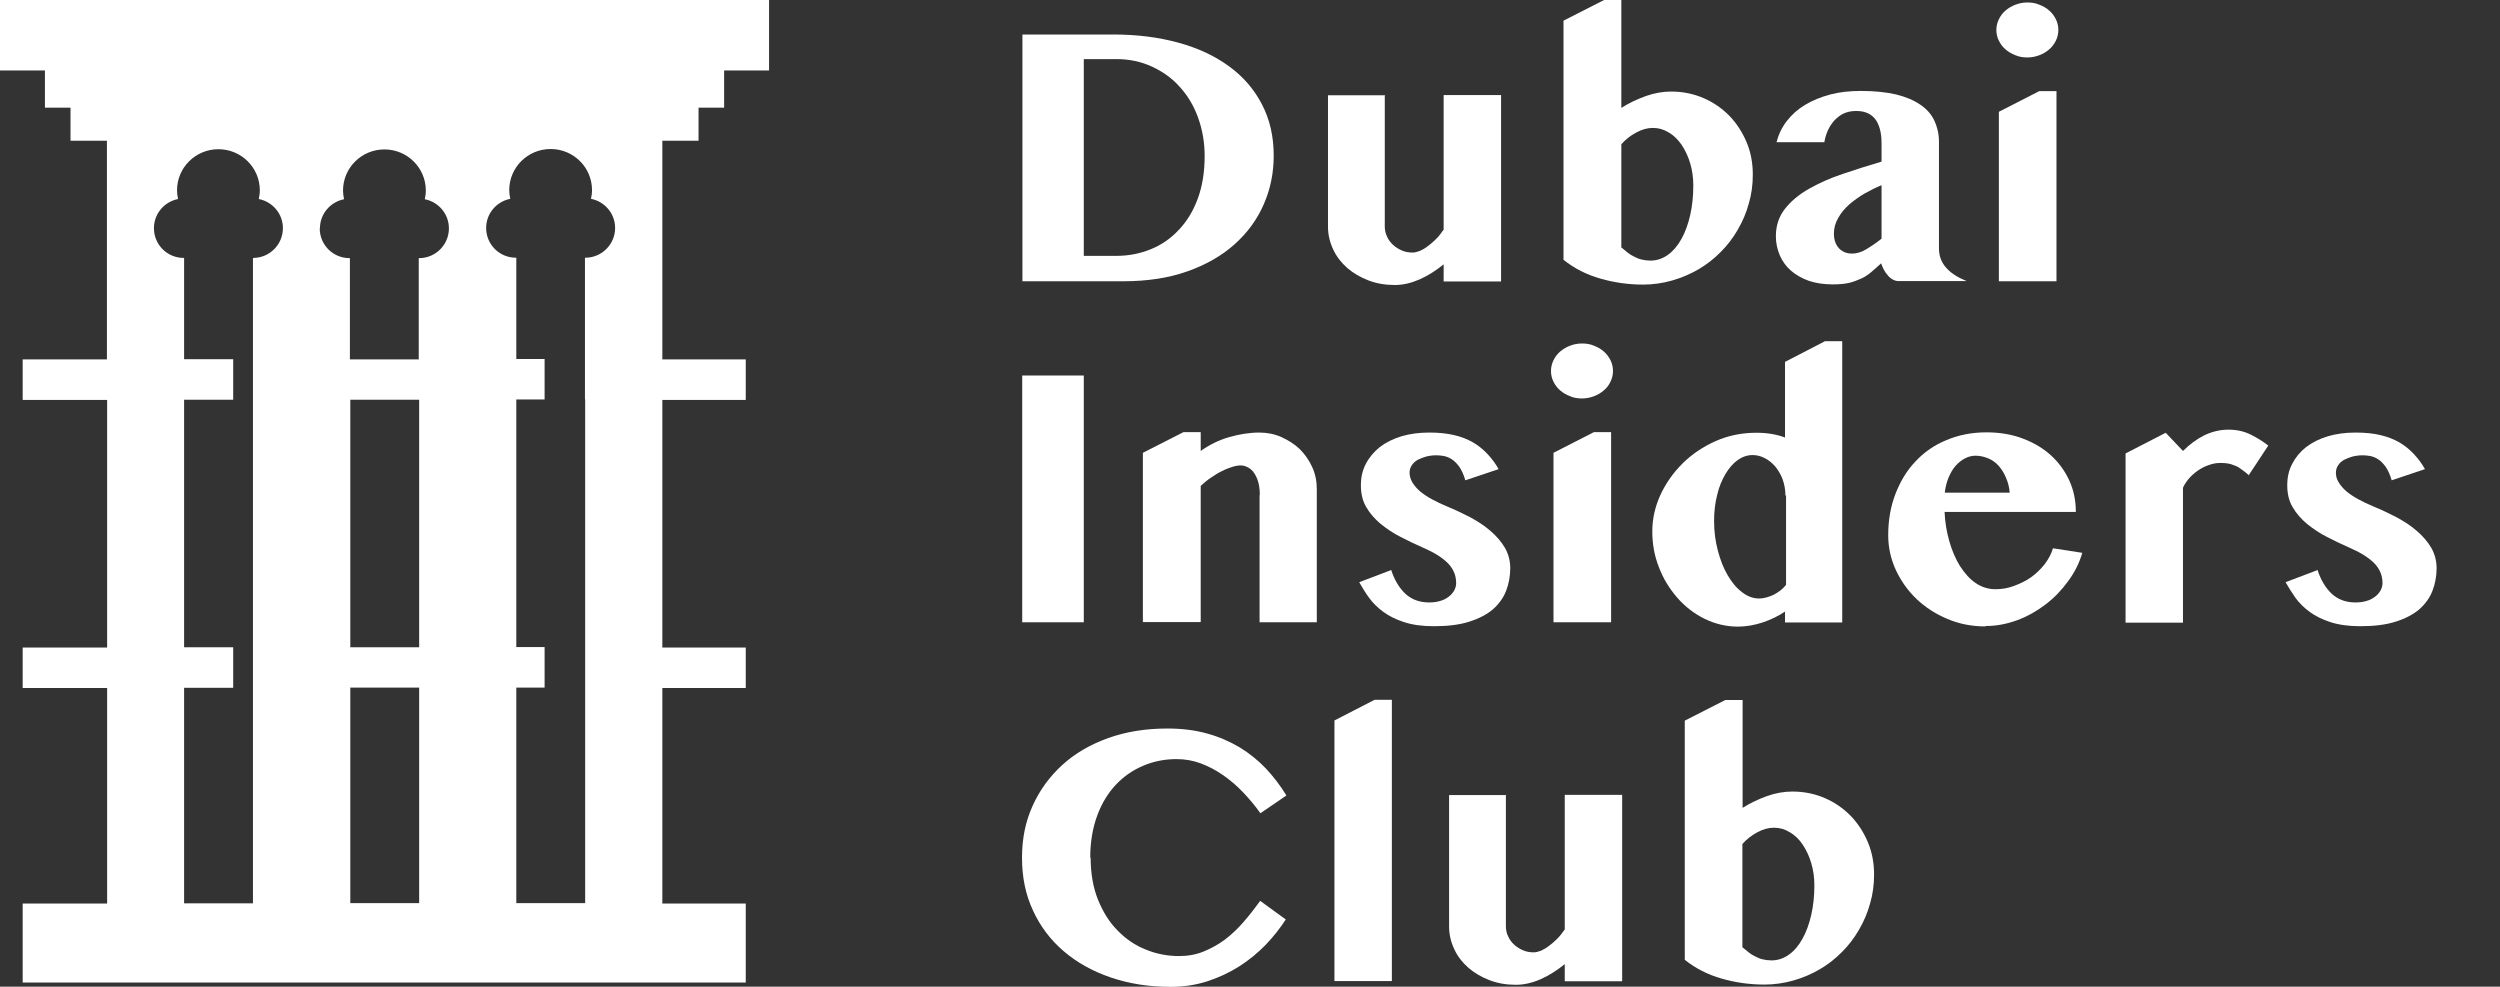 <svg width="337" height="133" viewBox="0 0 337 133" fill="none" xmlns="http://www.w3.org/2000/svg"><rect x="0" y="0" width="337" height="133" fill="#333333" stroke="none"/><g clip-path="url(#clip0_856_63172)"><path d="M94.163 18.972V14.515H97.612V9.5H103.669V0H0V9.5H6.057V14.515H9.506V18.972H14.413V48.447H3.057V53.908H14.441V87.283H3.057V92.743H14.441V121.801H3.057V132.443H100.528V121.801H89.283V92.743H100.528V87.283H89.283V53.908H100.528V48.447H89.283V18.972H94.191H94.163ZM34.154 34.796H34.098V121.773H24.817V92.716H31.434V87.255H24.817V53.88H31.434V48.419H24.817V34.768H24.76C22.545 34.768 20.75 32.985 20.75 30.757C20.75 28.806 22.153 27.191 24.003 26.828C23.919 26.438 23.863 26.048 23.863 25.658C23.863 22.594 26.359 20.114 29.443 20.114C32.528 20.114 35.023 22.594 35.023 25.658C35.023 26.076 34.968 26.438 34.883 26.828C36.734 27.191 38.136 28.806 38.136 30.757C38.136 32.958 36.342 34.768 34.126 34.768H34.182L34.154 34.796ZM43.127 30.785C43.127 28.834 44.529 27.218 46.38 26.856C46.296 26.466 46.24 26.076 46.24 25.686C46.24 22.622 48.736 20.142 51.82 20.142C54.905 20.142 57.401 22.622 57.401 25.686C57.401 26.104 57.344 26.466 57.26 26.856C59.111 27.218 60.513 28.834 60.513 30.785C60.513 32.985 58.718 34.796 56.503 34.796H56.447V48.447H47.165V34.796H47.109C44.894 34.796 43.099 33.013 43.099 30.785H43.156H43.127ZM47.221 53.88H56.503V87.255H47.221V53.88ZM47.221 121.745V92.688H56.503V121.745H47.221ZM78.88 53.88V121.745H69.598V92.688H73.412V87.227H69.598V53.852H73.412V48.392H69.598V34.74H69.542C67.327 34.74 65.532 32.958 65.532 30.729C65.532 28.779 66.934 27.163 68.785 26.801C68.701 26.411 68.645 26.02 68.645 25.631C68.645 22.566 71.141 20.087 74.225 20.087C77.31 20.087 79.805 22.566 79.805 25.631C79.805 26.048 79.749 26.411 79.665 26.801C81.516 27.163 82.918 28.779 82.918 30.729C82.918 32.93 81.123 34.74 78.908 34.74H78.852V53.852H78.908L78.88 53.88Z" fill="white"/><path d="M137.794 4.651H150.077C153.245 4.651 156.133 5.014 158.797 5.738C161.461 6.462 163.733 7.521 165.639 8.914C167.574 10.307 169.032 12.006 170.098 14.04C171.164 16.074 171.696 18.386 171.696 20.977C171.696 23.317 171.248 25.518 170.35 27.552C169.453 29.613 168.135 31.396 166.425 32.928C164.714 34.461 162.583 35.687 160.059 36.578C157.564 37.47 154.647 37.915 151.422 37.915H137.822V4.651H137.794ZM146.123 34.489H150.525C152.152 34.489 153.694 34.182 155.124 33.597C156.582 33.012 157.816 32.148 158.91 30.978C160.003 29.836 160.844 28.443 161.461 26.772C162.078 25.1 162.387 23.206 162.387 21.033C162.387 19.166 162.078 17.439 161.489 15.823C160.9 14.207 160.087 12.87 159.022 11.7C157.984 10.53 156.722 9.638 155.264 8.97C153.806 8.301 152.208 7.967 150.497 7.967H146.095V34.461L146.123 34.489Z" fill="white"/><path d="M186.668 12.787V30.506C186.668 30.98 186.753 31.453 186.977 31.899C187.173 32.345 187.454 32.707 187.79 33.013C188.127 33.32 188.519 33.571 188.968 33.766C189.416 33.961 189.893 34.044 190.426 34.044C190.706 34.044 191.043 33.961 191.407 33.821C191.744 33.654 192.137 33.459 192.501 33.153C192.894 32.874 193.258 32.54 193.623 32.178C193.987 31.815 194.296 31.397 194.604 30.952V12.815H202.344V37.944H194.604V35.632C193.567 36.468 192.501 37.164 191.351 37.666C190.202 38.167 189.108 38.418 188.014 38.418C186.753 38.418 185.575 38.223 184.481 37.805C183.388 37.387 182.434 36.83 181.621 36.133C180.808 35.409 180.163 34.601 179.714 33.626C179.266 32.679 179.013 31.648 179.013 30.562V12.843H186.753L186.668 12.787Z" fill="white"/><path d="M210.76 2.786L216.228 0H218.556V14.543C219.565 13.902 220.631 13.4 221.837 12.954C223.014 12.537 224.164 12.342 225.258 12.342C226.856 12.342 228.314 12.648 229.66 13.233C231.006 13.818 232.156 14.626 233.165 15.657C234.147 16.688 234.904 17.886 235.465 19.223C236.025 20.588 236.278 22.009 236.278 23.541C236.278 24.878 236.11 26.188 235.745 27.413C235.409 28.667 234.904 29.837 234.259 30.952C233.614 32.066 232.857 33.069 231.959 33.96C231.062 34.88 230.053 35.66 228.959 36.301C227.865 36.941 226.688 37.443 225.426 37.805C224.164 38.167 222.846 38.362 221.5 38.362C219.481 38.362 217.574 38.084 215.724 37.554C213.873 37.025 212.218 36.189 210.76 35.019V2.814V2.786ZM218.584 33.375C218.864 33.598 219.117 33.821 219.397 34.044C219.677 34.267 219.986 34.462 220.294 34.601C220.603 34.768 220.939 34.908 221.304 34.991C221.668 35.075 222.061 35.13 222.481 35.13C223.351 35.13 224.136 34.852 224.837 34.35C225.538 33.849 226.155 33.125 226.66 32.205C227.164 31.314 227.557 30.227 227.837 29.002C228.118 27.776 228.258 26.438 228.258 25.018C228.258 23.959 228.118 22.956 227.837 22.009C227.557 21.062 227.164 20.254 226.688 19.529C226.183 18.805 225.622 18.248 224.949 17.858C224.276 17.44 223.575 17.245 222.818 17.245C222.061 17.245 221.36 17.44 220.575 17.858C219.79 18.276 219.117 18.805 218.556 19.446V33.403L218.584 33.375Z" fill="white"/><path d="M239.472 19.168C239.752 18.109 240.201 17.162 240.874 16.299C241.547 15.435 242.36 14.711 243.342 14.126C244.323 13.54 245.473 13.067 246.734 12.733C247.996 12.398 249.398 12.259 250.857 12.259C252.679 12.259 254.278 12.426 255.596 12.733C256.942 13.067 258.035 13.54 258.876 14.126C259.746 14.711 260.363 15.435 260.755 16.271C261.148 17.107 261.372 18.054 261.372 19.112V33.488C261.372 34.519 261.709 35.382 262.353 36.106C262.998 36.831 263.924 37.416 265.102 37.889H255.904C255.624 37.889 255.371 37.806 255.119 37.667C254.866 37.527 254.642 37.332 254.446 37.081C254.25 36.859 254.053 36.58 253.913 36.301C253.773 36.023 253.661 35.744 253.577 35.494C253.128 35.911 252.679 36.301 252.259 36.664C251.838 37.026 251.389 37.332 250.885 37.555C250.38 37.778 249.819 38.001 249.23 38.14C248.613 38.279 247.884 38.335 247.015 38.335C245.837 38.335 244.772 38.168 243.846 37.862C242.921 37.527 242.108 37.081 241.435 36.496C240.762 35.911 240.285 35.243 239.92 34.435C239.584 33.627 239.388 32.791 239.388 31.844C239.388 30.395 239.808 29.169 240.621 28.139C241.435 27.108 242.5 26.216 243.874 25.436C245.22 24.684 246.734 23.988 248.445 23.43C250.156 22.846 251.866 22.316 253.633 21.787V19.335C253.633 18.527 253.549 17.859 253.38 17.302C253.212 16.744 252.988 16.271 252.679 15.936C252.371 15.602 252.006 15.323 251.586 15.184C251.165 15.017 250.688 14.961 250.184 14.961C249.567 14.961 249.034 15.073 248.529 15.296C248.052 15.518 247.632 15.853 247.267 16.243C246.931 16.633 246.622 17.079 246.398 17.58C246.174 18.081 246.005 18.639 245.921 19.168H239.416H239.472ZM253.633 24.963C252.876 25.269 252.118 25.659 251.361 26.077C250.604 26.523 249.903 27.024 249.286 27.554C248.669 28.111 248.165 28.696 247.8 29.364C247.407 30.033 247.211 30.73 247.211 31.482C247.211 32.318 247.436 32.958 247.884 33.46C248.333 33.933 248.922 34.184 249.651 34.184C250.296 34.184 250.913 33.989 251.53 33.627C252.146 33.265 252.847 32.791 253.633 32.178V24.935V24.963Z" fill="white"/><path d="M269.11 4.039C269.11 3.537 269.223 3.064 269.447 2.59C269.671 2.145 269.952 1.754 270.344 1.42C270.737 1.086 271.157 0.835 271.662 0.64C272.167 0.445 272.7 0.334 273.288 0.334C273.877 0.334 274.41 0.417 274.915 0.64C275.42 0.835 275.868 1.086 276.233 1.42C276.625 1.754 276.906 2.145 277.13 2.59C277.354 3.036 277.467 3.537 277.467 4.039C277.467 4.54 277.354 5.014 277.13 5.488C276.906 5.933 276.625 6.323 276.233 6.658C275.84 6.992 275.42 7.243 274.915 7.438C274.41 7.633 273.877 7.744 273.288 7.744C272.7 7.744 272.167 7.661 271.662 7.438C271.157 7.243 270.737 6.992 270.344 6.658C269.952 6.323 269.671 5.933 269.447 5.488C269.223 5.042 269.11 4.568 269.11 4.039ZM269.447 15.071L274.887 12.285H277.214V37.916H269.447V15.071Z" fill="white"/><path d="M137.794 50.619H146.095V83.883H137.794V50.619Z" fill="white"/><path d="M169.819 66.723C169.819 66.082 169.763 65.525 169.623 65.023C169.483 64.522 169.286 64.104 169.062 63.77C168.838 63.435 168.557 63.185 168.249 63.017C167.94 62.85 167.604 62.739 167.268 62.739C166.931 62.739 166.566 62.795 166.118 62.934C165.697 63.073 165.22 63.24 164.744 63.491C164.267 63.714 163.762 64.02 163.286 64.355C162.781 64.689 162.304 65.079 161.856 65.497V83.856H154.06V61.039L159.528 58.254H161.856V60.789C163.033 59.953 164.323 59.312 165.697 58.922C167.071 58.532 168.417 58.309 169.763 58.309C170.801 58.309 171.81 58.504 172.736 58.922C173.661 59.34 174.502 59.869 175.203 60.538C175.904 61.234 176.465 62.042 176.886 62.962C177.306 63.881 177.503 64.856 177.503 65.915V83.884H169.791V66.723H169.819Z" fill="white"/><path d="M187.542 76.864C187.991 78.229 188.636 79.287 189.477 80.068C190.318 80.82 191.356 81.21 192.646 81.21C193.179 81.21 193.655 81.154 194.104 81.015C194.553 80.903 194.917 80.708 195.254 80.458C195.562 80.235 195.814 79.956 196.011 79.622C196.179 79.315 196.291 78.981 196.291 78.619C196.291 78.034 196.179 77.505 195.955 77.031C195.73 76.557 195.422 76.139 195.029 75.777C194.637 75.415 194.16 75.053 193.599 74.719C193.038 74.384 192.449 74.106 191.833 73.827C190.823 73.381 189.814 72.908 188.804 72.379C187.795 71.877 186.925 71.264 186.112 70.623C185.327 69.955 184.654 69.203 184.177 68.367C183.673 67.531 183.448 66.528 183.448 65.414C183.448 64.299 183.673 63.38 184.121 62.516C184.57 61.653 185.215 60.9 186 60.26C186.813 59.647 187.795 59.145 188.916 58.811C190.038 58.477 191.3 58.309 192.674 58.309C193.936 58.309 195.029 58.421 195.983 58.644C196.964 58.867 197.805 59.201 198.534 59.619C199.264 60.037 199.908 60.566 200.497 61.179C201.058 61.792 201.591 62.461 202.012 63.241L197.525 64.745C197.301 63.937 196.992 63.324 196.684 62.879C196.347 62.433 196.011 62.098 195.646 61.876C195.282 61.653 194.917 61.513 194.553 61.458C194.216 61.402 193.908 61.374 193.627 61.374C193.151 61.374 192.702 61.43 192.253 61.541C191.833 61.653 191.44 61.82 191.103 61.987C190.767 62.182 190.487 62.433 190.318 62.711C190.122 62.99 190.01 63.324 190.01 63.714C190.01 64.188 190.15 64.634 190.402 65.052C190.655 65.469 191.019 65.887 191.44 66.249C191.889 66.612 192.421 66.974 193.038 67.308C193.655 67.642 194.3 67.949 195.029 68.255C196.123 68.701 197.16 69.203 198.198 69.732C199.207 70.289 200.133 70.874 200.918 71.57C201.703 72.239 202.376 73.019 202.853 73.827C203.329 74.663 203.582 75.582 203.582 76.585C203.582 77.672 203.386 78.703 203.021 79.65C202.656 80.597 202.04 81.433 201.254 82.129C200.441 82.826 199.376 83.383 198.058 83.801C196.768 84.219 195.169 84.414 193.291 84.414C191.692 84.414 190.346 84.219 189.253 83.856C188.131 83.494 187.206 83.021 186.449 82.463C185.692 81.906 185.047 81.266 184.542 80.569C184.037 79.873 183.616 79.176 183.224 78.48L187.626 76.808L187.542 76.864Z" fill="white"/><path d="M209.074 50.007C209.074 49.505 209.186 49.032 209.411 48.558C209.635 48.112 209.915 47.722 210.308 47.388C210.701 47.054 211.121 46.803 211.626 46.608C212.131 46.413 212.664 46.301 213.252 46.301C213.841 46.301 214.374 46.385 214.879 46.608C215.384 46.803 215.832 47.054 216.197 47.388C216.589 47.722 216.87 48.112 217.094 48.558C217.318 49.004 217.431 49.505 217.431 50.007C217.431 50.508 217.318 50.982 217.094 51.455C216.87 51.929 216.589 52.291 216.197 52.625C215.804 52.96 215.384 53.211 214.879 53.406C214.374 53.6 213.841 53.712 213.252 53.712C212.664 53.712 212.131 53.628 211.626 53.406C211.121 53.211 210.701 52.96 210.308 52.625C209.915 52.291 209.635 51.901 209.411 51.455C209.186 51.01 209.074 50.536 209.074 50.007ZM209.411 61.039L214.851 58.253H217.178V83.883H209.411V61.067V61.039Z" fill="white"/><path d="M240.676 82.407C239.723 83.047 238.685 83.549 237.592 83.911C236.47 84.273 235.376 84.468 234.283 84.468C232.684 84.468 231.198 84.106 229.768 83.41C228.366 82.713 227.132 81.766 226.095 80.568C225.057 79.37 224.216 78.033 223.627 76.473C223.01 74.94 222.73 73.297 222.73 71.625C222.73 69.954 223.094 68.31 223.823 66.722C224.552 65.134 225.562 63.713 226.824 62.459C228.086 61.206 229.6 60.203 231.282 59.451C232.993 58.698 234.816 58.336 236.75 58.336C237.507 58.336 238.209 58.392 238.853 58.503C239.498 58.615 240.115 58.782 240.62 58.977V48.781L246.004 45.995H248.331V83.911H240.62V82.434H240.676V82.407ZM240.676 66.805C240.676 65.998 240.536 65.273 240.284 64.577C240.031 63.908 239.667 63.323 239.274 62.849C238.853 62.376 238.377 61.986 237.844 61.735C237.311 61.456 236.778 61.345 236.246 61.345C235.545 61.345 234.872 61.568 234.255 62.014C233.61 62.459 233.077 63.1 232.6 63.88C232.124 64.688 231.731 65.608 231.479 66.694C231.198 67.781 231.058 68.951 231.058 70.232C231.058 71.625 231.226 72.934 231.563 74.216C231.899 75.47 232.32 76.584 232.881 77.531C233.442 78.478 234.058 79.258 234.816 79.816C235.545 80.401 236.33 80.679 237.171 80.679C237.451 80.679 237.76 80.624 238.096 80.54C238.433 80.457 238.769 80.317 239.078 80.178C239.386 80.011 239.723 79.816 240.003 79.593C240.284 79.37 240.536 79.119 240.76 78.841V66.778L240.676 66.805Z" fill="white"/><path d="M267.626 84.44C265.803 84.44 264.093 84.106 262.523 83.437C260.924 82.769 259.55 81.877 258.372 80.763C257.195 79.648 256.269 78.339 255.568 76.862C254.895 75.386 254.531 73.826 254.531 72.154C254.531 70.176 254.839 68.338 255.484 66.638C256.129 64.967 256.998 63.462 258.176 62.236C259.326 60.983 260.728 60.008 262.354 59.339C263.981 58.643 265.775 58.28 267.794 58.28C269.561 58.28 271.215 58.559 272.673 59.116C274.16 59.673 275.422 60.426 276.487 61.401C277.553 62.376 278.366 63.518 278.955 64.799C279.544 66.109 279.824 67.502 279.824 69.006H262.13C262.186 70.399 262.41 71.709 262.775 72.99C263.139 74.244 263.616 75.358 264.205 76.305C264.822 77.253 265.495 78.033 266.308 78.59C267.121 79.147 268.019 79.426 269 79.426C269.841 79.426 270.683 79.286 271.496 78.98C272.309 78.673 273.094 78.311 273.795 77.81C274.496 77.308 275.085 76.723 275.618 76.055C276.123 75.386 276.515 74.689 276.739 73.909L280.693 74.522C280.301 75.887 279.656 77.169 278.786 78.339C277.917 79.537 276.908 80.596 275.73 81.487C274.552 82.379 273.29 83.103 271.916 83.605C270.542 84.106 269.14 84.385 267.71 84.385H267.654L267.626 84.44ZM270.907 66.415C270.851 65.691 270.683 65.022 270.402 64.382C270.15 63.769 269.813 63.239 269.421 62.794C269.028 62.348 268.551 62.014 268.019 61.791C267.486 61.568 266.897 61.428 266.308 61.428C265.831 61.428 265.355 61.54 264.878 61.791C264.429 62.014 263.981 62.376 263.616 62.794C263.224 63.239 262.943 63.741 262.663 64.382C262.41 64.995 262.242 65.663 262.158 66.415H270.879H270.907Z" fill="white"/><path d="M303.098 64.02C302.762 63.714 302.425 63.463 302.145 63.268C301.864 63.045 301.584 62.878 301.275 62.767C300.967 62.655 300.715 62.544 300.378 62.488C300.07 62.433 299.733 62.405 299.34 62.405C298.808 62.405 298.275 62.488 297.77 62.683C297.237 62.85 296.761 63.101 296.312 63.408C295.863 63.714 295.443 64.076 295.106 64.466C294.742 64.884 294.461 65.302 294.265 65.748V83.94H286.526V61.123L291.938 58.337L294.265 60.789C295.134 59.925 296.06 59.229 297.097 58.699C298.135 58.198 299.228 57.919 300.378 57.919C301.528 57.919 302.509 58.142 303.406 58.588C304.304 59.034 305.089 59.535 305.762 60.065L303.098 64.104V64.02Z" fill="white"/><path d="M312.415 76.864C312.863 78.229 313.508 79.287 314.349 80.067C315.191 80.82 316.228 81.21 317.518 81.21C318.051 81.21 318.528 81.154 318.976 81.015C319.425 80.903 319.789 80.708 320.126 80.457C320.434 80.235 320.687 79.956 320.883 79.622C321.051 79.315 321.163 78.981 321.163 78.619C321.163 78.034 321.051 77.504 320.827 77.031C320.603 76.557 320.294 76.139 319.902 75.777C319.509 75.415 319.032 75.053 318.471 74.718C317.911 74.384 317.322 74.106 316.705 73.827C315.695 73.381 314.686 72.908 313.676 72.378C312.667 71.877 311.798 71.264 310.984 70.623C310.199 69.954 309.526 69.202 309.05 68.367C308.545 67.531 308.321 66.528 308.321 65.413C308.321 64.299 308.545 63.38 308.994 62.516C309.442 61.653 310.059 60.9 310.872 60.26C311.685 59.647 312.667 59.145 313.789 58.811C314.91 58.477 316.172 58.309 317.546 58.309C318.808 58.309 319.902 58.421 320.855 58.644C321.808 58.867 322.678 59.201 323.407 59.619C324.136 60.037 324.781 60.566 325.37 61.179C325.93 61.792 326.463 62.46 326.884 63.24L322.397 64.745C322.173 63.937 321.864 63.324 321.556 62.878C321.22 62.432 320.883 62.098 320.518 61.875C320.154 61.653 319.789 61.513 319.425 61.457C319.088 61.402 318.78 61.374 318.5 61.374C318.023 61.374 317.574 61.43 317.125 61.541C316.705 61.653 316.312 61.82 315.976 61.987C315.639 62.182 315.359 62.432 315.191 62.711C314.994 62.99 314.882 63.324 314.882 63.714C314.882 64.188 314.994 64.633 315.275 65.051C315.527 65.469 315.892 65.887 316.312 66.249C316.761 66.611 317.294 66.974 317.911 67.308C318.528 67.642 319.173 67.949 319.902 68.255C320.995 68.701 322.033 69.202 323.07 69.732C324.08 70.289 325.005 70.874 325.79 71.57C326.575 72.239 327.248 73.019 327.725 73.827C328.202 74.663 328.454 75.582 328.454 76.585C328.454 77.671 328.258 78.702 327.893 79.65C327.529 80.597 326.912 81.433 326.127 82.129C325.314 82.826 324.248 83.383 322.93 83.801C321.64 84.218 320.042 84.413 318.163 84.413C316.565 84.413 315.219 84.218 314.125 83.856C313.003 83.494 312.078 83.02 311.321 82.463C310.564 81.906 309.919 81.265 309.414 80.569C308.937 79.872 308.489 79.176 308.096 78.479L312.499 76.808L312.415 76.864Z" fill="white"/><path d="M147.02 115.616C147.02 117.761 147.357 119.683 148.03 121.327C148.703 122.971 149.572 124.364 150.694 125.478C151.787 126.592 153.049 127.456 154.479 128.013C155.91 128.598 157.396 128.877 158.938 128.877C160.116 128.877 161.237 128.682 162.247 128.264C163.256 127.846 164.238 127.317 165.135 126.648C166.032 125.952 166.874 125.172 167.631 124.28C168.416 123.389 169.145 122.441 169.874 121.438L173.323 123.946C172.566 125.116 171.669 126.258 170.603 127.372C169.538 128.459 168.36 129.434 167.042 130.27C165.724 131.106 164.294 131.774 162.752 132.276C161.209 132.777 159.555 133.028 157.816 133.028C154.9 133.028 152.236 132.61 149.769 131.774C147.301 130.938 145.198 129.768 143.403 128.236C141.637 126.732 140.234 124.893 139.253 122.748C138.244 120.603 137.767 118.235 137.767 115.616C137.767 112.997 138.244 110.74 139.197 108.623C140.15 106.506 141.496 104.667 143.207 103.107C144.917 101.547 146.992 100.349 149.404 99.485C151.816 98.622 154.479 98.204 157.368 98.204C159.331 98.204 161.097 98.427 162.696 98.872C164.322 99.318 165.78 99.959 167.098 100.739C168.416 101.547 169.594 102.494 170.631 103.581C171.669 104.695 172.594 105.893 173.407 107.23L169.902 109.626C169.201 108.623 168.416 107.704 167.575 106.812C166.733 105.921 165.836 105.169 164.883 104.5C163.929 103.831 162.92 103.302 161.882 102.912C160.845 102.522 159.751 102.327 158.602 102.327C157.059 102.327 155.573 102.606 154.171 103.191C152.769 103.776 151.535 104.611 150.47 105.726C149.404 106.84 148.535 108.233 147.918 109.905C147.301 111.548 146.964 113.471 146.964 115.616H147.02Z" fill="white"/><path d="M187.595 132.248H179.883V97.118L185.295 94.332H187.623V132.248H187.595Z" fill="white"/><path d="M202.993 107.119V124.838C202.993 125.311 203.077 125.785 203.301 126.231C203.498 126.676 203.778 127.038 204.115 127.345C204.451 127.651 204.844 127.902 205.292 128.097C205.741 128.292 206.218 128.376 206.75 128.376C207.031 128.376 207.367 128.292 207.732 128.153C208.068 127.986 208.461 127.791 208.825 127.484C209.218 127.206 209.583 126.871 209.947 126.509C210.312 126.147 210.62 125.729 210.929 125.283V107.147H218.668V132.276H210.929V129.964C209.891 130.799 208.825 131.496 207.676 131.997C206.526 132.499 205.433 132.75 204.339 132.75C203.077 132.75 201.899 132.555 200.806 132.137C199.712 131.719 198.759 131.162 197.945 130.465C197.132 129.741 196.487 128.933 196.039 127.958C195.59 127.011 195.338 125.98 195.338 124.893V107.175H203.077L202.993 107.119Z" fill="white"/><path d="M227.107 97.144L232.575 94.359H234.903V108.901C235.912 108.26 236.978 107.759 238.183 107.313C239.361 106.895 240.511 106.7 241.605 106.7C243.203 106.7 244.661 107.007 246.007 107.592C247.353 108.177 248.503 108.985 249.512 110.015C250.494 111.046 251.251 112.244 251.812 113.581C252.372 114.947 252.625 116.367 252.625 117.9C252.625 119.237 252.456 120.546 252.092 121.772C251.755 123.026 251.251 124.196 250.606 125.31C249.961 126.425 249.204 127.427 248.306 128.319C247.409 129.238 246.4 130.018 245.306 130.659C244.212 131.3 243.035 131.801 241.773 132.164C240.511 132.526 239.193 132.721 237.847 132.721C235.828 132.721 233.921 132.442 232.07 131.913C230.22 131.383 228.565 130.548 227.107 129.378V97.117V97.144ZM234.903 127.706C235.183 127.929 235.435 128.152 235.716 128.375C235.996 128.598 236.305 128.793 236.613 128.932C236.922 129.099 237.258 129.238 237.623 129.322C237.987 129.405 238.38 129.461 238.8 129.461C239.67 129.461 240.455 129.183 241.156 128.681C241.857 128.18 242.474 127.455 242.979 126.536C243.483 125.617 243.876 124.558 244.156 123.332C244.437 122.106 244.577 120.769 244.577 119.348C244.577 118.29 244.437 117.287 244.156 116.339C243.876 115.392 243.483 114.584 243.007 113.86C242.53 113.136 241.941 112.578 241.268 112.188C240.595 111.771 239.894 111.576 239.137 111.576C238.38 111.576 237.679 111.771 236.894 112.188C236.108 112.606 235.435 113.136 234.875 113.776V127.734L234.903 127.706Z" fill="white"/></g><defs><clipPath id="clip0_856_63172"><rect width="337" height="133" fill="white"/></clipPath></defs></svg>